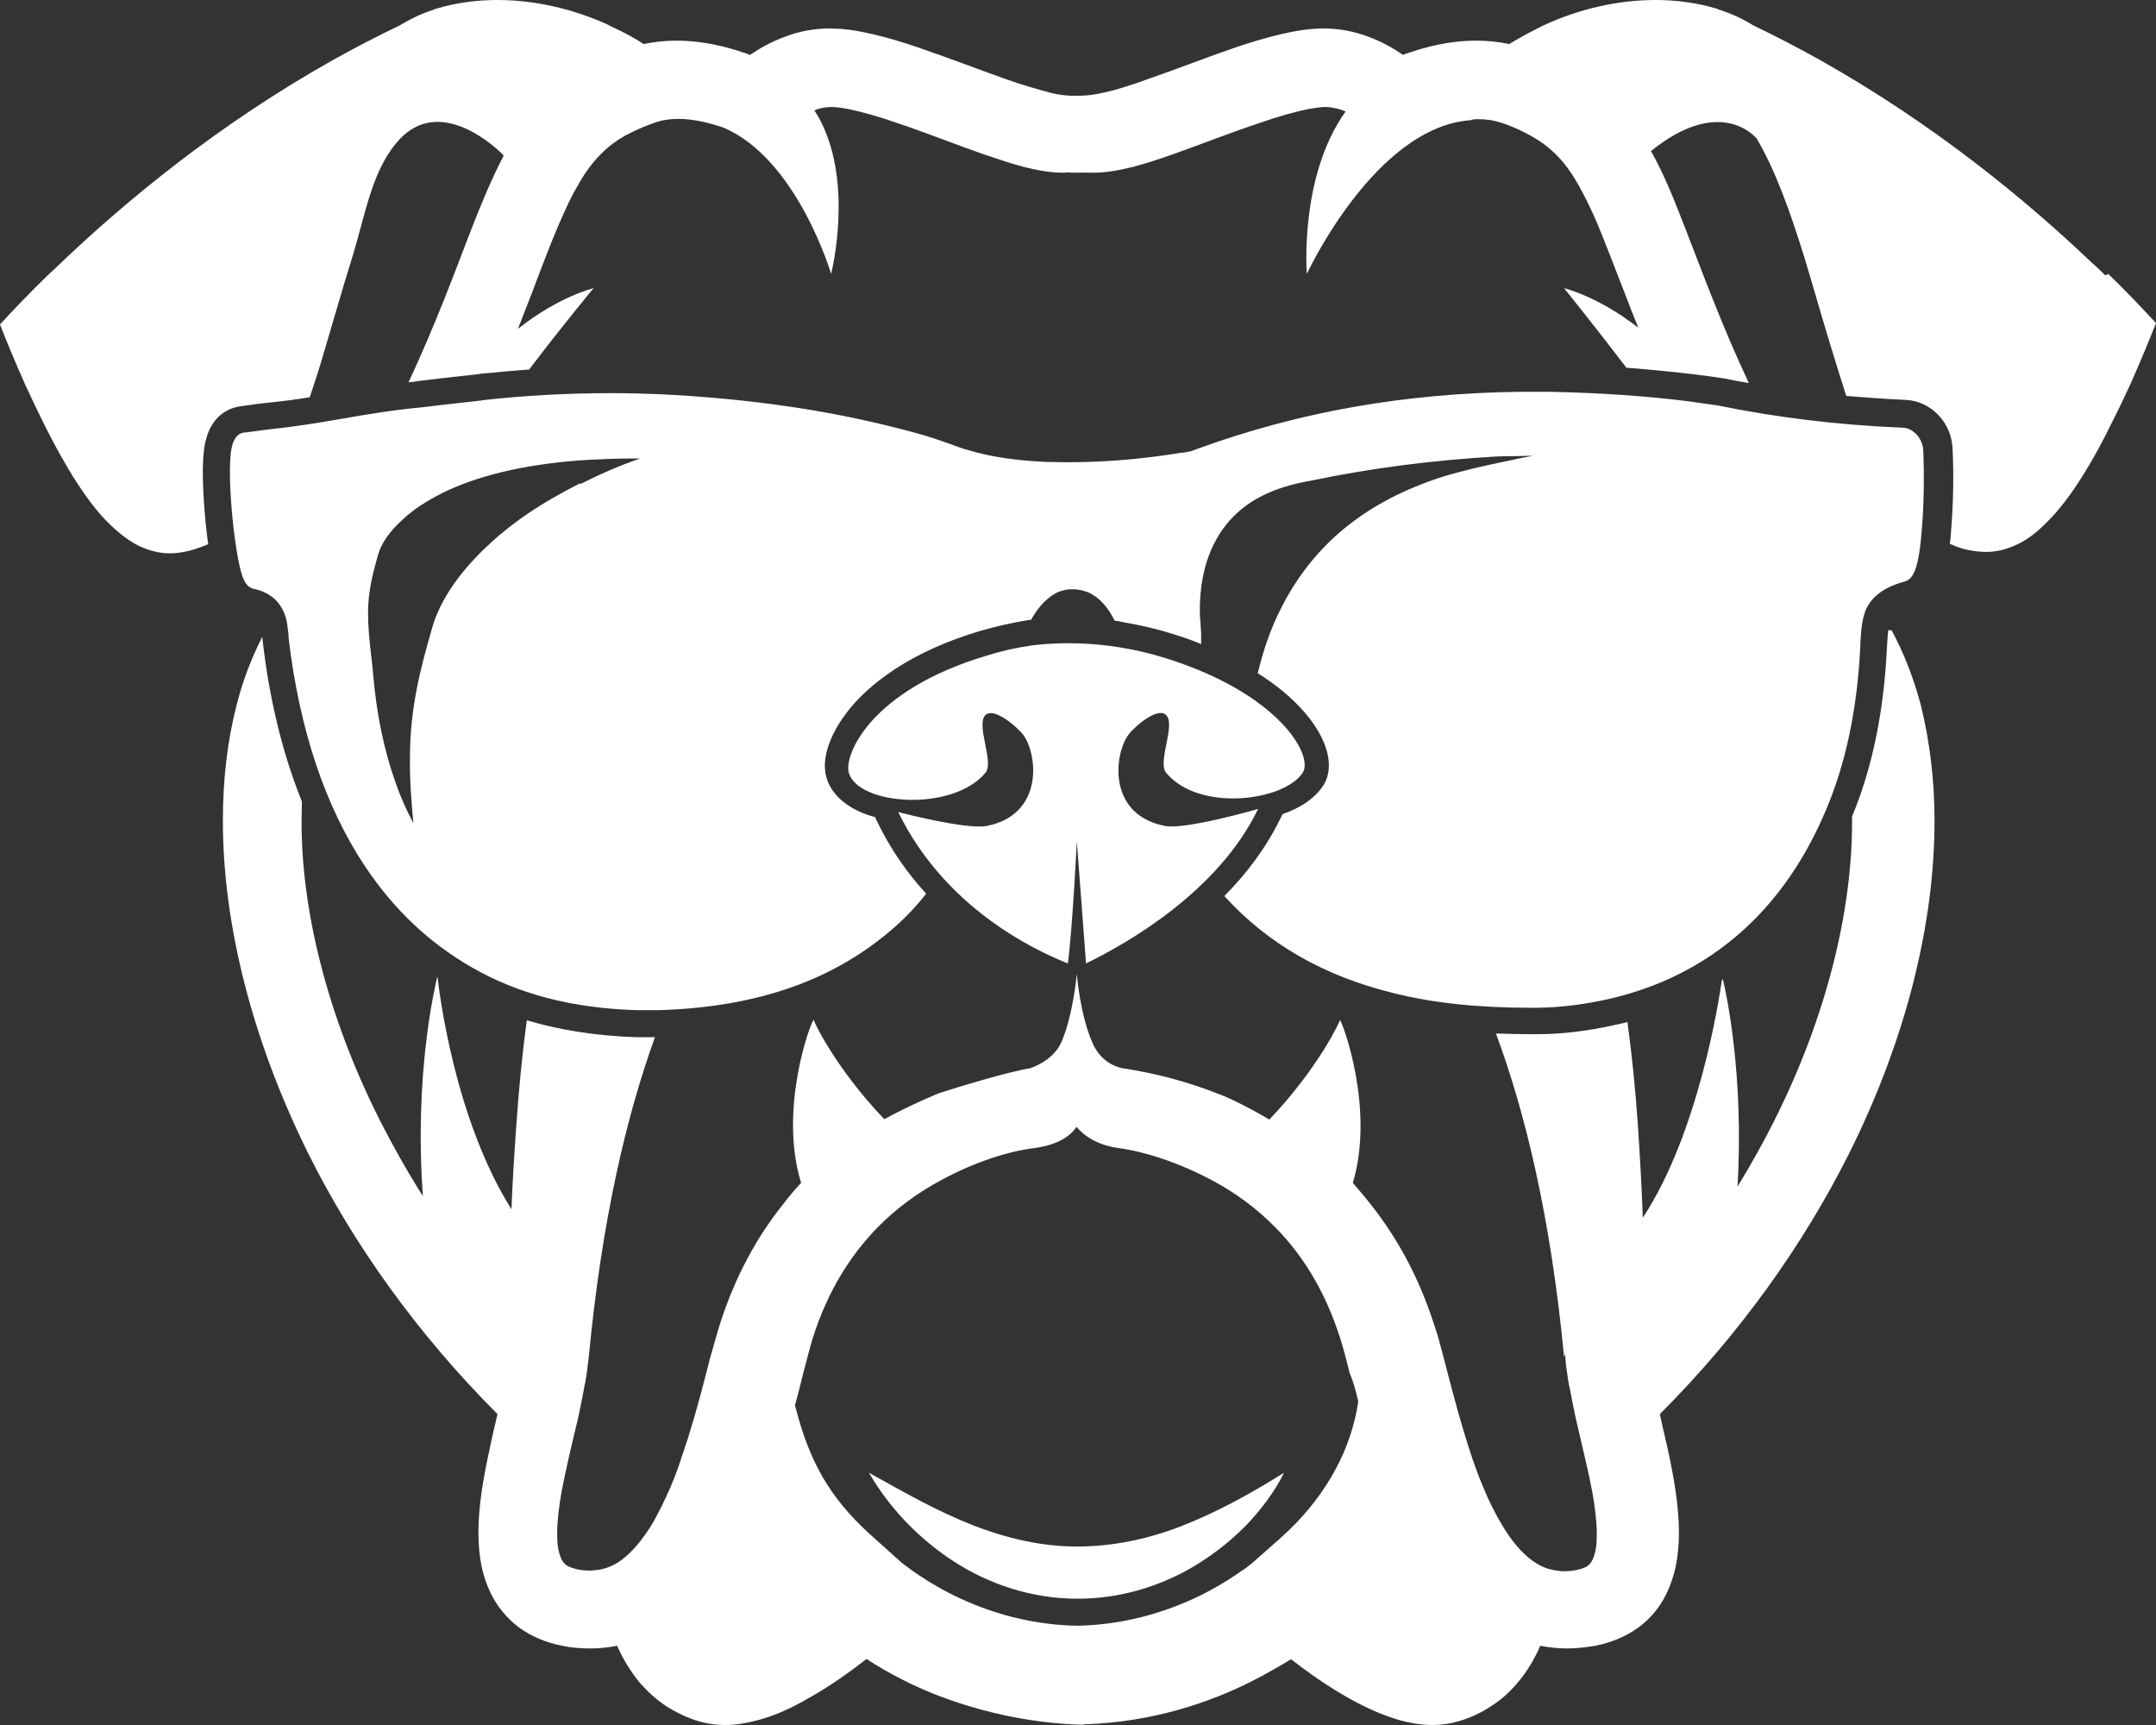 <?xml version="1.0" encoding="UTF-8"?>
<svg width="40px" height="32px" viewBox="0 0 40 32" version="1.1" xmlns="http://www.w3.org/2000/svg" xmlns:xlink="http://www.w3.org/1999/xlink">
    <rect x="0" y="0" width="40" height="32" fill="#333333" stroke="none"/>
    <!-- Generator: Sketch 63.1 (92452) - https://sketch.com -->
    <title>Logo/Emblem/White</title>
    <desc>Created with Sketch.</desc>
    <g id="Logo/Emblem/White" stroke="none" stroke-width="1" fill="none" fill-rule="evenodd">
        <g id="Group-Copy" fill="#FFFFFF" fill-rule="nonzero">
            <g id="bulldog_vector">
                <path d="M35.094,11.691 C35.322,12.112 35.505,12.583 35.638,13.085 C35.802,13.751 35.891,14.467 35.891,15.227 C35.891,17.131 35.366,19.285 34.291,21.428 C33.457,23.08 32.3,24.726 30.795,26.233 C30.839,26.447 30.896,26.673 30.947,26.905 C31.054,27.408 31.149,27.923 31.149,28.438 C31.149,28.652 31.13,28.859 31.086,29.079 C31.048,29.236 30.997,29.399 30.921,29.556 C30.808,29.795 30.631,30.021 30.397,30.191 C30.163,30.36 29.891,30.473 29.594,30.53 C29.417,30.561 29.24,30.58 29.069,30.58 C28.898,30.58 28.734,30.561 28.576,30.53 C28.468,30.781 28.329,31.014 28.146,31.227 C28.007,31.391 27.849,31.535 27.659,31.654 C27.47,31.78 27.261,31.874 27.04,31.937 C26.882,31.981 26.724,32 26.578,32 C26.363,32 26.161,31.962 25.971,31.912 C25.642,31.818 25.333,31.673 25.048,31.516 C24.618,31.278 24.239,31.001 23.954,30.781 L23.954,30.781 C23.758,30.894 23.512,31.045 23.221,31.19 C22.475,31.567 21.4,31.95 20.111,31.987 L20.111,31.987 L20.111,31.994 L20.028,31.994 C18.732,31.95 17.557,31.567 16.804,31.19 C16.513,31.045 16.267,30.901 16.077,30.775 L16.077,30.775 C15.786,31.001 15.407,31.278 14.977,31.516 C14.693,31.68 14.389,31.824 14.054,31.912 C13.864,31.962 13.662,32 13.447,32 C13.295,32 13.137,31.981 12.986,31.937 C12.764,31.874 12.556,31.774 12.366,31.654 C12.183,31.535 12.018,31.384 11.879,31.227 C11.702,31.014 11.557,30.775 11.449,30.53 C11.291,30.561 11.127,30.58 10.956,30.58 C10.779,30.58 10.609,30.568 10.431,30.53 C10.134,30.473 9.862,30.36 9.629,30.191 C9.395,30.015 9.218,29.789 9.104,29.556 C9.028,29.399 8.977,29.242 8.939,29.079 C8.895,28.865 8.876,28.652 8.876,28.438 C8.876,27.923 8.971,27.402 9.079,26.905 C9.123,26.679 9.18,26.453 9.23,26.233 C7.726,24.726 6.562,23.08 5.734,21.428 C4.666,19.285 4.135,17.124 4.135,15.227 C4.135,14.467 4.217,13.751 4.388,13.085 C4.501,12.633 4.666,12.206 4.868,11.81 C4.868,11.835 4.868,11.867 4.874,11.892 C5.001,12.997 5.247,13.99 5.601,14.869 L5.601,14.869 L5.595,15.227 C5.589,16.854 6.057,18.814 7.043,20.774 C7.283,21.245 7.549,21.723 7.846,22.188 C7.681,19.939 8.067,18.318 8.111,18.123 C8.111,18.123 8.111,18.13 8.118,18.13 C8.149,18.393 8.427,20.743 9.489,22.433 C9.508,21.936 9.54,21.421 9.578,20.894 C9.622,20.247 9.685,19.581 9.774,18.927 C10.387,19.11 11.064,19.216 11.81,19.241 L11.81,19.241 L12.151,19.241 C11.62,20.711 11.165,22.64 10.925,25.159 C10.906,25.303 10.893,25.448 10.868,25.592 C10.861,25.649 10.842,25.699 10.836,25.756 C10.804,25.932 10.767,26.108 10.729,26.29 C10.64,26.654 10.552,27.031 10.476,27.389 C10.457,27.483 10.438,27.578 10.419,27.672 C10.368,27.961 10.337,28.225 10.337,28.444 C10.337,28.595 10.349,28.721 10.375,28.809 C10.4,28.897 10.425,28.947 10.45,28.978 C10.469,29.004 10.482,29.016 10.507,29.035 C10.545,29.06 10.596,29.085 10.703,29.11 C10.792,29.129 10.868,29.135 10.944,29.135 C10.994,29.135 11.038,29.129 11.083,29.123 C11.146,29.117 11.196,29.104 11.253,29.085 C11.348,29.054 11.443,29.004 11.538,28.934 C11.721,28.796 11.917,28.57 12.101,28.269 C12.214,28.074 12.328,27.841 12.436,27.596 C12.486,27.477 12.537,27.351 12.581,27.226 C12.657,27 12.733,26.78 12.802,26.554 C12.948,26.082 13.068,25.605 13.175,25.19 C13.245,24.952 13.302,24.732 13.365,24.537 C13.643,23.676 14.041,22.954 14.509,22.364 C14.636,22.2 14.749,22.062 14.863,21.943 C14.44,20.573 15.04,18.959 15.097,18.915 C15.078,18.915 15.489,19.801 16.406,20.762 C16.912,20.485 17.424,20.278 17.424,20.278 C17.797,20.159 18.701,19.882 19.105,19.819 C19.105,19.819 19.529,19.694 19.687,19.342 C19.908,18.852 19.978,18.067 19.978,18.067 C19.978,18.067 20.035,18.839 20.281,19.373 C20.452,19.744 20.787,19.813 20.844,19.819 L20.844,19.819 C21.369,19.901 21.982,20.039 22.696,20.328 C22.956,20.435 23.272,20.605 23.55,20.768 C24.467,19.807 24.878,18.915 24.859,18.921 C24.909,18.965 25.51,20.573 25.099,21.943 C25.206,22.068 25.326,22.207 25.453,22.37 C25.921,22.967 26.319,23.683 26.597,24.543 C26.667,24.738 26.724,24.958 26.787,25.197 C26.837,25.385 26.888,25.592 26.945,25.8 L26.945,25.8 L27.048,26.181 L27.048,26.181 L27.16,26.566 C27.229,26.792 27.299,27.018 27.381,27.238 C27.425,27.364 27.476,27.49 27.526,27.609 C27.628,27.854 27.741,28.08 27.862,28.281 C28.039,28.583 28.235,28.809 28.424,28.947 C28.519,29.016 28.614,29.066 28.709,29.098 C28.766,29.11 28.823,29.129 28.879,29.135 C28.924,29.142 28.968,29.148 29.018,29.148 C29.088,29.148 29.17,29.142 29.259,29.123 C29.366,29.098 29.423,29.073 29.455,29.048 C29.48,29.029 29.493,29.016 29.512,28.991 C29.537,28.96 29.562,28.909 29.587,28.821 C29.613,28.733 29.625,28.608 29.625,28.457 C29.625,28.243 29.594,27.973 29.543,27.684 C29.524,27.596 29.505,27.496 29.486,27.402 C29.41,27.05 29.316,26.667 29.233,26.302 C29.196,26.12 29.158,25.944 29.126,25.768 C29.113,25.712 29.101,25.662 29.094,25.605 C29.069,25.442 29.044,25.278 29.037,25.115 C29.025,25.153 29.018,25.172 29.018,25.172 C28.772,22.59 28.298,20.636 27.754,19.172 C27.969,19.179 28.19,19.185 28.412,19.185 L28.412,19.185 L28.513,19.185 C28.974,19.185 29.448,19.128 29.954,19.015 C30.036,18.996 30.112,18.984 30.194,18.959 C30.283,19.612 30.346,20.265 30.39,20.912 C30.428,21.49 30.46,22.056 30.479,22.59 C31.509,21.026 31.889,18.576 31.946,18.18 C31.952,18.174 31.958,18.174 31.965,18.167 C32.028,18.431 32.357,19.939 32.236,22.012 C32.483,21.61 32.711,21.201 32.913,20.799 C33.899,18.839 34.361,16.886 34.361,15.252 L34.361,15.252 L34.361,15.146 C34.74,14.235 34.949,13.198 35.006,12.049 C35.012,11.942 35.018,11.823 35.031,11.716 L35.031,11.716 L35.031,11.691 Z M19.972,20.9 C19.972,20.9 19.82,21.214 19.2,21.296 C18.688,21.358 18.062,21.566 17.449,21.899 C17.044,22.119 16.64,22.401 16.273,22.778 C15.786,23.281 15.363,23.928 15.078,24.826 C15.028,24.989 14.971,25.216 14.901,25.479 C14.857,25.662 14.806,25.863 14.749,26.07 L14.749,26.07 L14.815,26.311 C15.084,27.25 15.478,27.885 16.248,28.558 L16.248,28.558 L16.709,28.972 C16.722,28.985 16.735,28.997 16.754,29.01 C16.792,29.035 16.848,29.079 16.924,29.135 C17.076,29.242 17.304,29.393 17.594,29.544 C18.176,29.845 18.998,30.141 19.984,30.159 C20.964,30.141 21.792,29.845 22.374,29.544 C22.665,29.393 22.892,29.242 23.044,29.135 C23.126,29.085 23.177,29.035 23.215,29.01 C23.234,28.997 23.246,28.985 23.253,28.978 L23.253,28.978 L23.259,28.972 L23.721,28.564 L23.907,28.393 C24.631,27.697 25.072,26.865 25.2,26.001 C25.156,25.812 25.111,25.63 25.042,25.479 C24.979,25.216 24.915,24.989 24.865,24.826 C24.58,23.934 24.157,23.274 23.67,22.778 C23.31,22.408 22.905,22.119 22.494,21.899 C21.881,21.572 21.255,21.365 20.743,21.296 C20.193,21.22 19.972,20.9 19.972,20.9 Z M23.822,27.32 C23.657,27.659 23.423,27.967 23.164,28.25 C22.899,28.526 22.602,28.771 22.266,28.985 C21.609,29.406 20.8,29.663 19.978,29.657 C19.156,29.657 18.353,29.393 17.696,28.966 C17.038,28.539 16.501,27.973 16.121,27.32 C16.785,27.691 17.405,28.042 18.05,28.294 C18.694,28.545 19.339,28.689 19.984,28.689 C20.629,28.689 21.28,28.558 21.912,28.313 C22.557,28.061 23.183,27.722 23.822,27.32 Z M28.747,7.268 C29.682,7.287 30.536,7.344 31.37,7.45 C31.522,7.475 31.686,7.494 31.857,7.519 L31.857,7.519 C32.97,7.746 34.089,7.884 35.303,7.934 C35.499,7.94 35.676,8.141 35.682,8.361 C35.701,8.795 35.695,9.347 35.657,9.8 C35.6,10.572 35.492,10.755 35.322,10.792 C35.094,10.855 34.689,11.006 34.582,11.414 C34.531,11.59 34.519,11.823 34.512,12.024 C34.456,13.161 34.241,14.185 33.861,15.064 C33.235,16.528 32.262,17.564 30.972,18.155 C30.612,18.318 30.232,18.444 29.847,18.532 C29.379,18.638 28.943,18.689 28.513,18.695 L28.513,18.695 L28.412,18.695 C27.425,18.695 26.578,18.607 25.838,18.419 C24.561,18.104 23.518,17.508 22.715,16.622 C23.12,16.214 23.48,15.742 23.746,15.202 L23.746,15.202 L23.796,15.102 C24.106,14.995 24.384,14.825 24.549,14.574 C24.675,14.379 24.688,14.122 24.587,13.839 C24.441,13.431 24.043,12.934 23.335,12.488 C23.436,12.068 23.569,11.678 23.752,11.314 C24.353,10.101 25.345,9.297 26.78,8.839 C27.153,8.726 27.545,8.638 27.944,8.556 C28.108,8.518 28.272,8.487 28.437,8.455 L28.437,8.455 L28.405,8.455 C28.298,8.455 28.19,8.462 28.089,8.462 C27.975,8.462 27.874,8.462 27.767,8.468 C26.578,8.537 25.453,8.682 24.334,8.914 C24.163,8.945 23.986,8.983 23.828,9.033 C23.202,9.228 22.772,9.58 22.513,10.108 C22.342,10.459 22.254,10.88 22.26,11.37 C22.26,11.427 22.266,11.483 22.273,11.546 C22.273,11.578 22.273,11.615 22.279,11.653 C22.285,11.716 22.285,11.785 22.285,11.854 L22.285,11.854 L22.285,11.948 C22.121,11.879 21.944,11.816 21.754,11.76 C21.464,11.665 21.147,11.596 20.831,11.54 L20.831,11.54 L20.758,11.525 L20.758,11.525 L20.68,11.515 C20.553,11.257 20.389,11.075 20.187,10.987 C20.104,10.956 20.003,10.931 19.902,10.931 C19.832,10.931 19.769,10.937 19.712,10.956 C19.586,10.987 19.472,11.069 19.352,11.188 C19.27,11.276 19.194,11.377 19.131,11.496 C19.124,11.496 19.105,11.502 19.099,11.502 L19.099,11.502 L19.086,11.502 C18.77,11.552 18.473,11.622 18.189,11.703 C16.918,12.08 16.223,12.639 15.862,13.035 C15.432,13.512 15.224,14.04 15.331,14.417 C15.426,14.762 15.761,15.033 16.235,15.158 L16.235,15.158 L16.267,15.227 C16.52,15.755 16.836,16.201 17.183,16.578 C17.013,16.798 16.829,16.993 16.633,17.168 C15.508,18.174 14.073,18.682 12.233,18.739 L12.233,18.739 L11.803,18.739 C10.602,18.701 9.61,18.437 8.756,17.947 C7.96,17.489 7.315,16.879 6.784,16.088 C6.038,14.976 5.557,13.544 5.355,11.841 C5.355,11.81 5.355,11.779 5.349,11.747 C5.336,11.647 5.33,11.546 5.304,11.464 C5.222,11.176 5.026,10.993 4.71,10.924 C4.565,10.893 4.501,10.748 4.444,10.497 C4.407,10.327 4.369,10.095 4.337,9.831 C4.286,9.41 4.242,8.782 4.28,8.418 C4.293,8.324 4.324,8.022 4.558,8.022 C4.621,8.016 4.824,7.984 5.039,7.959 C5.481,7.915 5.93,7.84 6.366,7.764 C6.834,7.683 7.327,7.601 7.82,7.557 C7.941,7.545 8.067,7.526 8.187,7.513 C8.427,7.488 8.668,7.457 8.92,7.431 L8.92,7.431 L8.946,7.425 C9.711,7.337 10.539,7.293 11.342,7.293 C11.639,7.293 11.93,7.3 12.214,7.312 C13.852,7.388 15.363,7.607 16.69,7.953 C16.893,8.003 17.127,8.066 17.354,8.141 C17.449,8.173 17.538,8.204 17.626,8.236 C17.746,8.28 17.86,8.324 17.98,8.355 C18.404,8.481 18.872,8.543 19.403,8.569 C19.542,8.569 19.687,8.575 19.832,8.575 C20.661,8.575 21.419,8.481 21.912,8.399 C21.938,8.399 21.95,8.399 21.976,8.393 C22.014,8.386 22.052,8.38 22.077,8.374 C22.102,8.374 22.127,8.355 22.153,8.349 C22.178,8.342 22.197,8.33 22.222,8.324 C24.119,7.633 26.079,7.293 28.216,7.268 L28.216,7.268 Z M19.143,11.973 C19.75,11.898 20.313,11.936 20.749,12.005 C21.072,12.055 21.35,12.124 21.615,12.206 C23.721,12.859 24.378,14.015 24.169,14.335 C23.822,14.863 22.248,15.07 21.634,14.335 C21.464,14.128 21.843,13.399 21.615,13.249 C21.451,13.135 21.053,13.475 20.939,13.625 C20.667,13.99 20.541,15.114 21.615,15.322 C21.988,15.397 23.341,15.007 23.341,15.007 C22.595,16.553 20.888,17.514 20.149,17.872 L20.149,17.872 L19.978,15.604 C19.978,15.604 19.902,17.168 19.813,17.872 C19.813,17.866 19.801,17.866 19.795,17.866 C19.156,17.608 17.525,16.829 16.665,15.064 C16.665,15.064 17.93,15.397 18.309,15.322 C19.377,15.108 19.251,13.984 18.979,13.625 C18.859,13.475 18.467,13.142 18.303,13.249 C18.075,13.399 18.454,14.128 18.284,14.335 C17.67,15.07 15.919,14.938 15.748,14.335 C15.654,14.009 16.147,12.803 18.309,12.162 C18.562,12.08 18.84,12.017 19.143,11.973 Z M11.873,8.506 L11.682,8.506 C11.568,8.506 11.447,8.508 11.329,8.512 C11.285,8.512 11.234,8.518 11.196,8.518 C11.032,8.525 10.874,8.531 10.722,8.543 C9.685,8.625 8.838,8.832 8.206,9.146 C7.909,9.297 7.675,9.448 7.479,9.63 C7.232,9.85 7.074,10.076 7.011,10.302 C6.916,10.642 6.834,10.949 6.828,11.345 C6.828,11.628 6.853,11.885 6.885,12.149 C6.897,12.269 6.916,12.394 6.923,12.514 C6.986,13.255 7.131,13.952 7.359,14.574 C7.447,14.825 7.555,15.051 7.669,15.271 C7.631,14.863 7.599,14.461 7.606,14.015 C7.612,13.11 7.801,12.4 8.023,11.628 C8.174,11.119 8.535,10.591 9.098,10.076 C9.546,9.662 10.077,9.31 10.767,8.964 L10.767,8.964 L10.773,8.977 C11.108,8.807 11.475,8.644 11.873,8.506 L11.873,8.506 Z M30.719,4.35207426e-14 C31.098,4.35207426e-14 31.478,0.05 31.857,0.163 C31.882,0.176 31.895,0.182 31.92,0.188 C32.135,0.258 32.338,0.352 32.527,0.471 C32.963,0.678 33.381,0.898 33.785,1.124 C35.903,2.318 37.598,3.719 38.811,4.875 C38.9,4.95 38.982,5.032 39.058,5.107 L39.058,5.107 L39.115,5.082 C39.456,5.409 39.747,5.723 40,5.993 C39.874,6.313 39.716,6.697 39.532,7.111 C39.475,7.23 39.418,7.356 39.361,7.475 C39.26,7.683 39.159,7.89 39.052,8.097 C38.925,8.349 38.786,8.587 38.647,8.814 C38.432,9.159 38.205,9.467 37.939,9.724 C37.806,9.856 37.661,9.976 37.484,10.07 C37.395,10.114 37.3,10.158 37.193,10.189 C37.079,10.221 36.965,10.239 36.845,10.239 C36.788,10.239 36.725,10.233 36.668,10.227 C36.491,10.208 36.327,10.158 36.175,10.089 C36.188,10.001 36.194,9.913 36.2,9.825 C36.238,9.36 36.251,8.788 36.226,8.33 C36.213,7.846 35.827,7.438 35.36,7.419 C34.98,7.4 34.614,7.375 34.253,7.344 C34.165,7.067 34.076,6.784 33.988,6.495 C33.811,5.924 33.646,5.333 33.476,4.774 C33.216,3.932 32.932,3.141 32.59,2.569 L32.59,2.569 C32.537,2.506 31.887,1.789 30.631,2.802 C30.877,3.241 31.067,3.719 31.275,4.259 C31.585,5.051 31.92,5.98 32.445,7.105 C32.293,7.08 32.148,7.055 32.003,7.023 C31.99,7.023 31.977,7.017 31.965,7.017 C31.8,6.992 31.63,6.967 31.465,6.948 C31.042,6.898 30.612,6.854 30.175,6.822 C29.537,5.987 29.018,5.346 29.018,5.346 C29.018,5.346 29.638,5.49 30.397,6.081 C30.302,5.855 30.22,5.641 30.144,5.44 C29.948,4.938 29.783,4.504 29.632,4.14 C29.512,3.863 29.398,3.631 29.284,3.43 C29.113,3.128 28.943,2.915 28.721,2.733 C28.601,2.632 28.462,2.55 28.298,2.463 C28.159,2.393 28.007,2.324 27.824,2.268 C27.703,2.23 27.571,2.211 27.425,2.211 C27.394,2.211 27.356,2.211 27.318,2.218 C27.305,2.224 27.293,2.23 27.28,2.23 C25.503,2.362 24.245,5.082 24.245,5.082 C24.245,5.082 24.1,3.273 24.966,2.067 C24.934,2.054 24.896,2.042 24.859,2.029 C24.77,2.004 24.675,1.985 24.587,1.985 L24.587,1.985 L24.53,1.987 C24.465,1.992 24.375,2.004 24.271,2.023 C24.03,2.073 23.708,2.161 23.373,2.28 C22.861,2.45 22.298,2.67 21.773,2.858 C21.508,2.952 21.255,3.034 21.015,3.097 C20.888,3.128 20.774,3.154 20.654,3.172 C20.534,3.191 20.414,3.204 20.288,3.204 C20.218,3.197 19.883,3.21 19.801,3.197 L19.801,3.197 L19.761,3.203 L19.761,3.203 L19.725,3.204 C19.592,3.204 19.478,3.191 19.358,3.172 C19.238,3.154 19.118,3.128 18.998,3.097 C18.751,3.034 18.505,2.946 18.239,2.858 C17.715,2.676 17.152,2.45 16.64,2.28 C16.305,2.161 15.982,2.073 15.742,2.023 C15.609,1.998 15.495,1.985 15.426,1.985 L15.426,1.985 L15.336,1.99 C15.275,1.996 15.213,2.008 15.154,2.029 C15.141,2.035 15.129,2.042 15.11,2.048 C15.828,3.155 15.484,4.804 15.427,5.051 L15.42,5.082 C15.42,5.082 14.787,2.934 13.409,2.362 C13.397,2.362 13.397,2.356 13.39,2.356 C13.163,2.28 12.859,2.205 12.587,2.205 C12.442,2.205 12.309,2.224 12.189,2.261 C12.006,2.324 11.854,2.387 11.715,2.456 C11.544,2.538 11.411,2.626 11.291,2.726 C11.076,2.909 10.899,3.122 10.729,3.424 C10.609,3.625 10.501,3.857 10.381,4.133 C10.223,4.498 10.058,4.931 9.869,5.434 C9.787,5.647 9.698,5.867 9.61,6.1 C10.381,5.49 11.013,5.346 11.013,5.346 C11.013,5.346 10.476,5.987 9.818,6.854 C9.508,6.879 9.199,6.904 8.902,6.935 L8.902,6.935 L8.876,6.941 C8.617,6.967 8.383,6.998 8.137,7.023 L8.137,7.023 L7.776,7.067 C7.707,7.08 7.643,7.086 7.58,7.092 C8.099,5.974 8.434,5.057 8.737,4.272 C8.933,3.769 9.123,3.311 9.344,2.89 C9.331,2.909 9.306,2.959 9.344,2.883 L9.341,2.889 L9.344,2.883 L9.285,2.825 C9.044,2.597 8.118,1.834 7.416,2.582 C6.904,3.128 6.79,3.945 6.531,4.787 C6.354,5.352 6.189,5.936 6.019,6.508 C5.936,6.797 5.842,7.086 5.747,7.369 C5.488,7.413 5.235,7.444 4.988,7.469 C4.786,7.488 4.596,7.519 4.501,7.532 C4.305,7.551 3.856,7.664 3.781,8.38 C3.724,8.908 3.819,9.743 3.838,9.907 C3.844,9.976 3.856,10.038 3.863,10.095 C3.698,10.164 3.521,10.227 3.332,10.252 C3.275,10.258 3.212,10.265 3.155,10.265 C3.028,10.265 2.914,10.246 2.807,10.214 C2.706,10.183 2.605,10.145 2.516,10.095 C2.339,9.995 2.194,9.875 2.061,9.75 C1.789,9.492 1.568,9.178 1.353,8.839 C1.214,8.612 1.075,8.367 0.948,8.122 C0.841,7.921 0.74,7.708 0.639,7.501 C0.582,7.381 0.525,7.256 0.468,7.136 C0.284,6.722 0.12,6.332 1.3500312e-13,6.018 C0.247,5.748 0.544,5.44 0.885,5.107 C0.967,5.032 1.049,4.956 1.132,4.875 C2.346,3.719 4.04,2.318 6.158,1.124 C6.562,0.898 6.986,0.678 7.416,0.471 C7.606,0.358 7.801,0.258 8.023,0.188 C8.048,0.176 8.061,0.17 8.086,0.163 C8.465,0.05 8.845,4.35207426e-14 9.224,4.35207426e-14 C9.938,4.35207426e-14 10.634,0.17 11.253,0.446 C11.31,0.477 11.373,0.509 11.43,0.534 C11.607,0.616 11.778,0.71 11.942,0.817 C12.151,0.773 12.353,0.754 12.549,0.754 C13.055,0.754 13.498,0.873 13.826,0.986 C13.858,0.993 13.883,1.011 13.915,1.018 C14.092,0.898 14.32,0.766 14.604,0.666 C14.832,0.584 15.097,0.528 15.388,0.528 L15.388,0.528 L15.401,0.528 L15.601,0.536 C15.8,0.551 15.992,0.587 16.191,0.634 C16.463,0.697 16.735,0.779 17.013,0.873 C17.569,1.062 18.138,1.282 18.631,1.457 C18.96,1.577 19.263,1.658 19.466,1.715 C19.87,1.828 20.294,1.753 20.3,1.753 C20.37,1.74 20.439,1.728 20.49,1.715 C20.699,1.671 20.996,1.577 21.324,1.457 C21.818,1.288 22.387,1.062 22.943,0.873 C23.221,0.779 23.499,0.697 23.765,0.634 C24.037,0.572 24.29,0.528 24.555,0.528 L24.555,0.528 C24.852,0.528 25.118,0.584 25.345,0.666 C25.63,0.766 25.857,0.898 26.028,1.018 C26.053,1.011 26.085,0.993 26.117,0.986 C26.445,0.873 26.882,0.754 27.394,0.754 C27.583,0.754 27.792,0.773 28.001,0.817 C28.165,0.716 28.336,0.622 28.513,0.534 C28.57,0.503 28.633,0.471 28.69,0.446 C29.309,0.17 29.998,4.35207426e-14 30.719,4.35207426e-14 Z" id="Combined-Shape"></path>
            </g>
        </g>
    </g>
</svg>